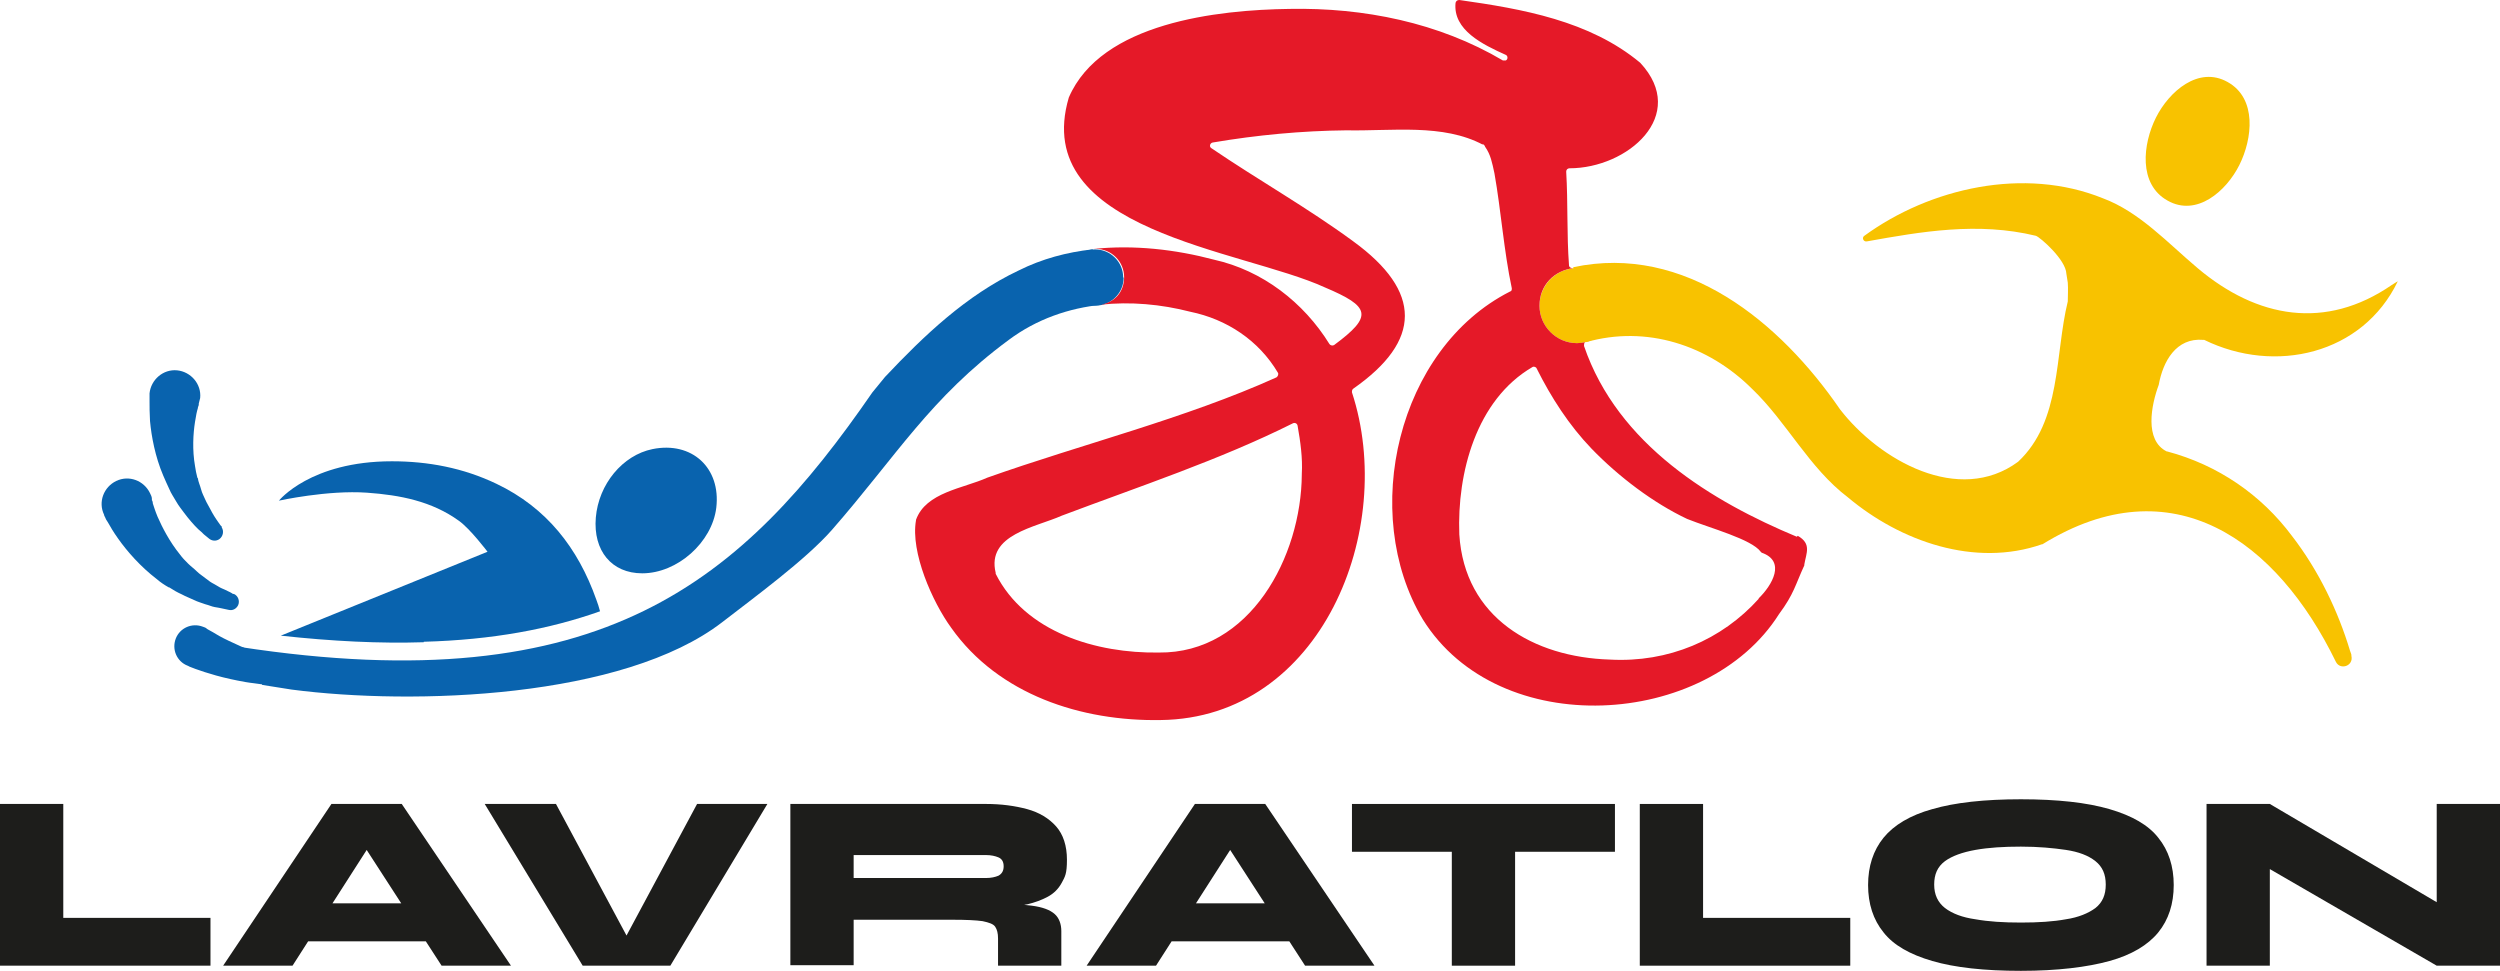 <?xml version="1.0" encoding="UTF-8"?>
<svg xmlns="http://www.w3.org/2000/svg" id="Vrstva_1" version="1.1" viewBox="0 0 533.3 207.1">
  <defs>
    <style>
      .st0, .st1 {
        fill: #f8c200;
      }

      .st2 {
        fill: #1d1d1b;
      }

      .st3, .st4 {
        fill: #0963ae;
      }

      .st3, .st1 {
        fill-rule: evenodd;
      }

      .st5 {
        fill: #e51928;
      }
    </style>
  </defs>
  <g>
    <path class="st2" d="M13.5,171.5v24.3h31.4v10.2H0v-34.5h13.5Z"></path>
    <path class="st2" d="M47.6,206l23.1-34.5h15l23.3,34.5h-14.8l-20-30.9h8l-19.8,30.9h-14.8ZM59.7,200.8v-8.1h36.9v8.1h-36.9Z"></path>
    <path class="st2" d="M124.3,206l-20.9-34.5h15.2l17.8,33.2h-5.5l17.8-33.2h15l-20.7,34.5h-18.8Z"></path>
    <path class="st2" d="M168.6,206v-34.5h41.7c3.3,0,6.2.4,8.8,1.1,2.6.7,4.7,2,6.2,3.7,1.5,1.7,2.3,4.1,2.3,7.1s-.4,3.6-1.1,4.9c-.7,1.3-1.7,2.3-3,3-1.3.7-2.7,1.2-4.3,1.6-1.6.3-3.3.5-5.1.6l-3.9-.8c4.3,0,7.6.2,9.9.5,2.3.3,3.9.9,4.9,1.8.9.8,1.4,2.1,1.4,3.6v7.4h-13.5v-5.8c0-1.1-.2-1.9-.6-2.5-.4-.6-1.3-.9-2.7-1.2-1.4-.2-3.5-.3-6.4-.3h-21.1v9.7h-13.5ZM182.1,187.3h28.2c1.1,0,2-.2,2.7-.5.7-.4,1.1-1,1.1-2s-.4-1.6-1.1-1.9c-.7-.3-1.6-.5-2.7-.5h-28.2v5Z"></path>
    <path class="st2" d="M231.8,206l23.1-34.5h15l23.3,34.5h-14.8l-20-30.9h8l-19.8,30.9h-14.8ZM243.9,200.8v-8.1h36.9v8.1h-36.9Z"></path>
    <path class="st2" d="M288.4,171.5h56.1v10.2h-56.1v-10.2ZM309.7,181h13.5v25h-13.5v-25Z"></path>
    <path class="st2" d="M363.3,171.5v24.3h31.4v10.2h-44.9v-34.5h13.5Z"></path>
    <path class="st2" d="M431.1,207.1c-7.8,0-14.1-.7-18.9-2.1-4.8-1.4-8.3-3.4-10.4-6.1-2.2-2.7-3.3-6.1-3.3-10.1s1.1-7.4,3.3-10.1c2.2-2.7,5.7-4.8,10.4-6.1,4.8-1.4,11.1-2.1,18.9-2.1s14.1.7,18.9,2.1c4.8,1.4,8.3,3.4,10.4,6.1,2.2,2.7,3.3,6.1,3.3,10.1s-1.1,7.4-3.3,10.1c-2.2,2.7-5.7,4.8-10.4,6.1s-11.1,2.1-18.9,2.1ZM431.1,196.8c3.7,0,6.9-.2,9.6-.7,2.7-.4,4.8-1.3,6.3-2.4,1.5-1.2,2.2-2.8,2.2-5s-.7-3.8-2.2-5c-1.5-1.2-3.6-2-6.3-2.4-2.7-.4-5.9-.7-9.6-.7s-6.9.2-9.7.7c-2.8.5-5,1.3-6.5,2.4-1.6,1.2-2.3,2.8-2.3,5s.8,3.8,2.3,5c1.6,1.2,3.7,2,6.5,2.4,2.8.5,6,.7,9.7.7Z"></path>
    <path class="st2" d="M524.8,195.4l-5,2.9v-26.8h13.5v34.5h-13.5l-40.6-23.5,5-2.9v26.4h-13.5v-34.5h13.5l40.6,23.9Z"></path>
  </g>
  <g>
    <path class="st1" d="M462.4,42.8c6.2,3.5,12.5-2,15.3-7.6,2.8-5.6,3.8-14.2-2.5-17.7-6.2-3.5-12.5,2-15.3,7.6-2.8,5.6-3.8,14.2,2.5,17.7Z"></path>
    <g>
      <g>
        <path class="st3" d="M42.1,101.9c-.2-.8-.4-1.7-.5-2.5-.6-3.4-.4-6.9,0-9.4.2-1.3.4-2.3.6-2.9,0-.3.2-.6.2-.7,0-.2,0-.3,0-.3.1-.4.2-.8.3-1.2.3-3-2-5.6-4.9-5.9-3-.3-5.6,2-5.9,4.9h0c0,0,0,.2,0,.5,0,.4,0,.8,0,1.3,0,1,0,2.4.1,4.1.3,3.3,1.1,7.6,2.8,11.6.4,1,.9,2,1.3,2.9.4,1,1,1.8,1.5,2.7.5.9,1.1,1.6,1.6,2.3.5.7,1.1,1.4,1.6,2,.5.6,1,1.1,1.5,1.6.5.4.9.8,1.2,1.1.7.6,1.1.9,1.1.9.6.5,1.5.6,2.2.1.8-.6,1-1.7.5-2.5v-.2c-.1,0-.4-.4-.8-1-.2-.3-.5-.7-.8-1.2-.3-.5-.6-1-.9-1.6-.3-.6-.7-1.2-1-1.9-.3-.7-.7-1.4-.9-2.2-.2-.8-.6-1.6-.7-2.4Z"></path>
        <path class="st3" d="M36.1,125.3c.9.6,1.8,1.1,2.7,1.5.9.5,1.8.8,2.6,1.2.8.4,1.6.6,2.4.9.8.2,1.4.5,2,.6.6.1,1.2.2,1.6.3.9.2,1.4.3,1.4.3.8.2,1.6-.2,2-1,.4-.9,0-2-.9-2.4h-.2c0,0-.4-.3-1.1-.6-.4-.2-.8-.4-1.3-.6-.5-.2-1-.6-1.6-.9-.6-.3-1.2-.7-1.8-1.2-.6-.5-1.3-.9-1.9-1.5-.6-.6-1.3-1.1-1.9-1.7-.6-.6-1.2-1.2-1.7-1.9-2.2-2.7-3.8-5.8-4.8-8.1-.5-1.2-.8-2.2-1-2.8,0-.3-.1-.6-.2-.7,0-.2,0-.3,0-.3,0-.4-.2-.8-.4-1.2-1.3-2.7-4.5-3.9-7.2-2.6-2.7,1.3-3.9,4.5-2.6,7.2h0c0,0,0,.2.2.5.1.3.3.7.6,1.1.5.9,1.2,2.1,2.2,3.5,1.9,2.7,4.8,6,8.2,8.6.8.7,1.7,1.3,2.6,1.8Z"></path>
        <path class="st3" d="M78.4,141.5s-.6.1-1.6.3c-.5,0-1.1.2-1.8.3-.7,0-1.5.1-2.3.2-.8.1-1.8,0-2.8,0-1,0-2,0-3.1-.2-1.1,0-2.1-.2-3.2-.4-1.1-.1-2.2-.4-3.3-.7-1.1-.2-2.2-.6-3.2-.9-1-.4-2.1-.7-3.1-1.1-2-.8-3.7-1.6-5.2-2.3s-2.7-1.4-3.5-1.9c-.4-.2-.7-.4-.9-.5-.2-.1-.3-.2-.3-.2h0c-.2-.2-.5-.3-.8-.4-2.3-.9-4.9.2-5.8,2.5-.9,2.3.2,4.9,2.5,5.8,0,0,.1,0,.4.2.3.1.8.3,1.3.5,1.1.4,2.6.9,4.4,1.4,1.8.5,4,1,6.3,1.4,1.1.2,2.4.3,3.6.5,1.2,0,2.5.3,3.7.3,1.2,0,2.5.1,3.7,0,1.2,0,2.4,0,3.6-.2,1.2-.1,2.3-.2,3.3-.5,1-.2,2-.4,2.9-.6.9-.3,1.7-.5,2.4-.7.7-.3,1.3-.5,1.8-.7,1-.4,1.5-.6,1.5-.6.3-.1.5-.5.4-.8,0-.4-.5-.7-.8-.6h0Z"></path>
      </g>
      <g>
        <path class="st4" d="M90.4,136.9c14.6-.4,26.9-2.7,37.6-6.5-.2-.8-.5-1.7-.8-2.5-3.9-11-10.6-19.6-21.3-24.7-7.1-3.4-14.6-4.8-22.3-4.8-17.4,0-24.1,8.4-24.1,8.4,0,0,10.4-2.3,18.8-1.7,7,.5,13.8,1.8,19.6,6,2.4,1.7,6.1,6.6,6.1,6.6l-44.1,17.9c11,1.2,21.1,1.7,30.5,1.4h0Z"></path>
        <path class="st4" d="M137,122.3c7.5,0,14.9-6.6,15.8-14,1-8.5-5.2-14.2-13.6-12.5-6.4,1.3-11.5,7.5-12.1,14.6-.6,7.1,3.4,11.9,9.9,11.9Z"></path>
      </g>
      <path class="st0" d="M338.3,73c12.9-3.7,26.1.6,35.5,10,7.4,7.1,12.1,16.8,20.4,23.1,11.2,9.4,27.1,15,41.4,10,0,0,0,0,.1,0,27.7-17.1,50-.8,62.6,25.1.9,1.8,3.8.9,3.3-1.3,0-.3,0-.3-.3-1.1-2.5-8.3-6.6-17-12.4-24.5-6.5-8.7-15.7-15.1-26.6-18,0,0,0,0-.1,0-4.8-2.4-3.3-9.9-1.7-14.2,0,0,0,0,0,0,.9-5,3.7-10.1,9.5-9.6,0,0,.2,0,.2,0,15.1,7.4,33.8,3.1,41.3-12.5-.5.3-.7.4-1.3.8-14.1,9.7-28.7,7.1-41.4-3.6-6.3-5.3-12.4-12-20.2-14.9-16.8-6.8-36.9-2.2-50.9,8-.6.4-.2,1.3.5,1.2,11.7-2.1,23.7-4.2,36.1-1.2.9.3,6.4,5.1,6.5,8.1l.3,1.9c.1,1.3,0,2.8,0,4,0,0,0,0,0,0-2.8,11.4-1.3,25.5-10.6,34.2,0,0,0,0,0,0-12.6,9.3-29.6-.3-38-11.2-12.7-18.5-33-35.4-56.9-30.3"></path>
      <circle class="st0" cx="336.4" cy="65.2" r="8"></circle>
      <path class="st4" d="M232.2,57.2c-.2-1.4.1-2.8,1-3.8,0,0-.1-.2-.2-.2-5.4.6-10.7,2-15.7,4.5-11.2,5.3-20.2,13.9-28.5,22.7-.9,1.1-1.8,2.2-2.7,3.3-27.6,40-57.4,66.2-135,54.3,1.8,1.7,3.3,3.5,4.4,5.5.5.9.6,1.8.4,2.6,2.1.3,4.2.7,6.3,1,26,3.4,70.8,1.9,91.9-14.4,6.7-5.2,17.8-13.3,23.4-19.7,13.8-15.8,20.9-28.1,37.7-40.5,5.9-4.4,12.8-6.8,19.9-7.5-1.7-2.2-2.6-5-3-7.8Z"></path>
      <path class="st4" d="M239.7,59.2c0,3.3-2.7,6-6,6s-6-2.7-6-6,2.6-6,5.9-6,6,2.7,6,6Z"></path>
      <path class="st5" d="M383.3,114.5c-18-7.5-38.2-19.6-45.4-40.7,0-.3,0-.6.2-.8-.5.1-1.1.2-1.7.2-4.4,0-8-3.6-8-8s3.2-7.5,7.2-8c0,0,0,0,0,0,0,0,0,0-.1,0-.4,0-.8-.2-.8-.6-.5-6.6-.2-13.3-.6-20,0-.4.3-.7.7-.7,12.4,0,25.5-11.3,15.1-22.5,0,0,0,0,0,0C339.1,4.4,324.7,1.9,311.3,0c-.4,0-.7.2-.8.6-.6,5.8,5.8,8.9,10.7,11.1.5.2.5,1,0,1.2,0,0,0,0,0,0-.2,0-.4,0-.6,0-13.7-8.1-29.7-11.3-45.5-11-15.3.2-40.2,2.9-47.1,18.9,0,0,0,0,0,0-8.4,28.5,36.9,32.4,54.6,40.5,9.7,4.1,10.4,6.1,2,12.3-.3.2-.8.1-1-.2-5.5-8.9-14.3-15.7-24.6-18-8.3-2.2-17.1-3.2-25.7-2.3,0,0,0,0,0,0,.2,0,.3,0,.5,0,3.3,0,6,2.7,6,6s-2.1,5.4-5,5.9c6.3-.7,12.9-.1,19.1,1.5,7.8,1.6,14.6,6.1,18.7,13,.2.3,0,.8-.3,1-19.5,8.8-41.4,14.2-61.7,21.4,0,0,0,0,0,0-5.1,2.3-13.1,3.1-15.2,9,0,0,0,0,0,.1-1.2,6.8,3.5,17.4,7.5,22.9,10.1,14.3,27.8,20,44.7,19.7,34.3-.4,50.4-40.7,40.8-69.9,0-.3,0-.6.3-.8,14.6-10.2,14.7-20.7,0-31.4-9.8-7.2-20.3-13.1-30.3-19.9-.5-.3-.3-1.1.3-1.2,9.4-1.6,19-2.5,28.5-2.6,9.7.2,20.6-1.5,29.2,3.1-.1-.1-.2-.2-.2-.2.2,0,.6.4.6.6,1.2,1.7,1.5,3.4,2,5.7,1.4,7.9,2,16.5,3.7,24.5,0,.3,0,.6-.4.7-24,12.2-32.1,47.3-18.6,69.9,16.2,26.1,60.6,23.3,76-1.1,3.2-4.3,3.5-6.3,5.4-10.4,0,0,0-.1,0-.2.4-2.4,1.6-4.4-1.4-6.1ZM277.7,101.2c-.1,17.5-11,38.2-30.5,38-13.3.2-28.5-4.3-34.8-16.8,0,0,0-.1,0-.2-2-8.2,8.5-9.7,14.1-12.2,16.7-6.3,33.7-11.9,49.3-19.7.4-.2.9,0,1,.5.6,3.4,1.1,6.9.9,10.3ZM375.2,127.7c-7.9,8.8-19.3,13.7-31.8,13-16.2-.5-31-8.9-32.1-26.7-.5-13.1,3.6-28.7,15.6-35.7.3-.2.8,0,.9.3,3.1,6.2,6.9,12.1,11.7,17.1,5.8,6,13.2,11.6,20.4,15,0,0,0,0,0,0,5,2,13.7,4.3,15.7,7,0,0,0,0,0,0,.1.1.2.2.2.2,5.2,1.8,2.3,6.9-.7,9.8Z"></path>
    </g>
  </g>
</svg>
